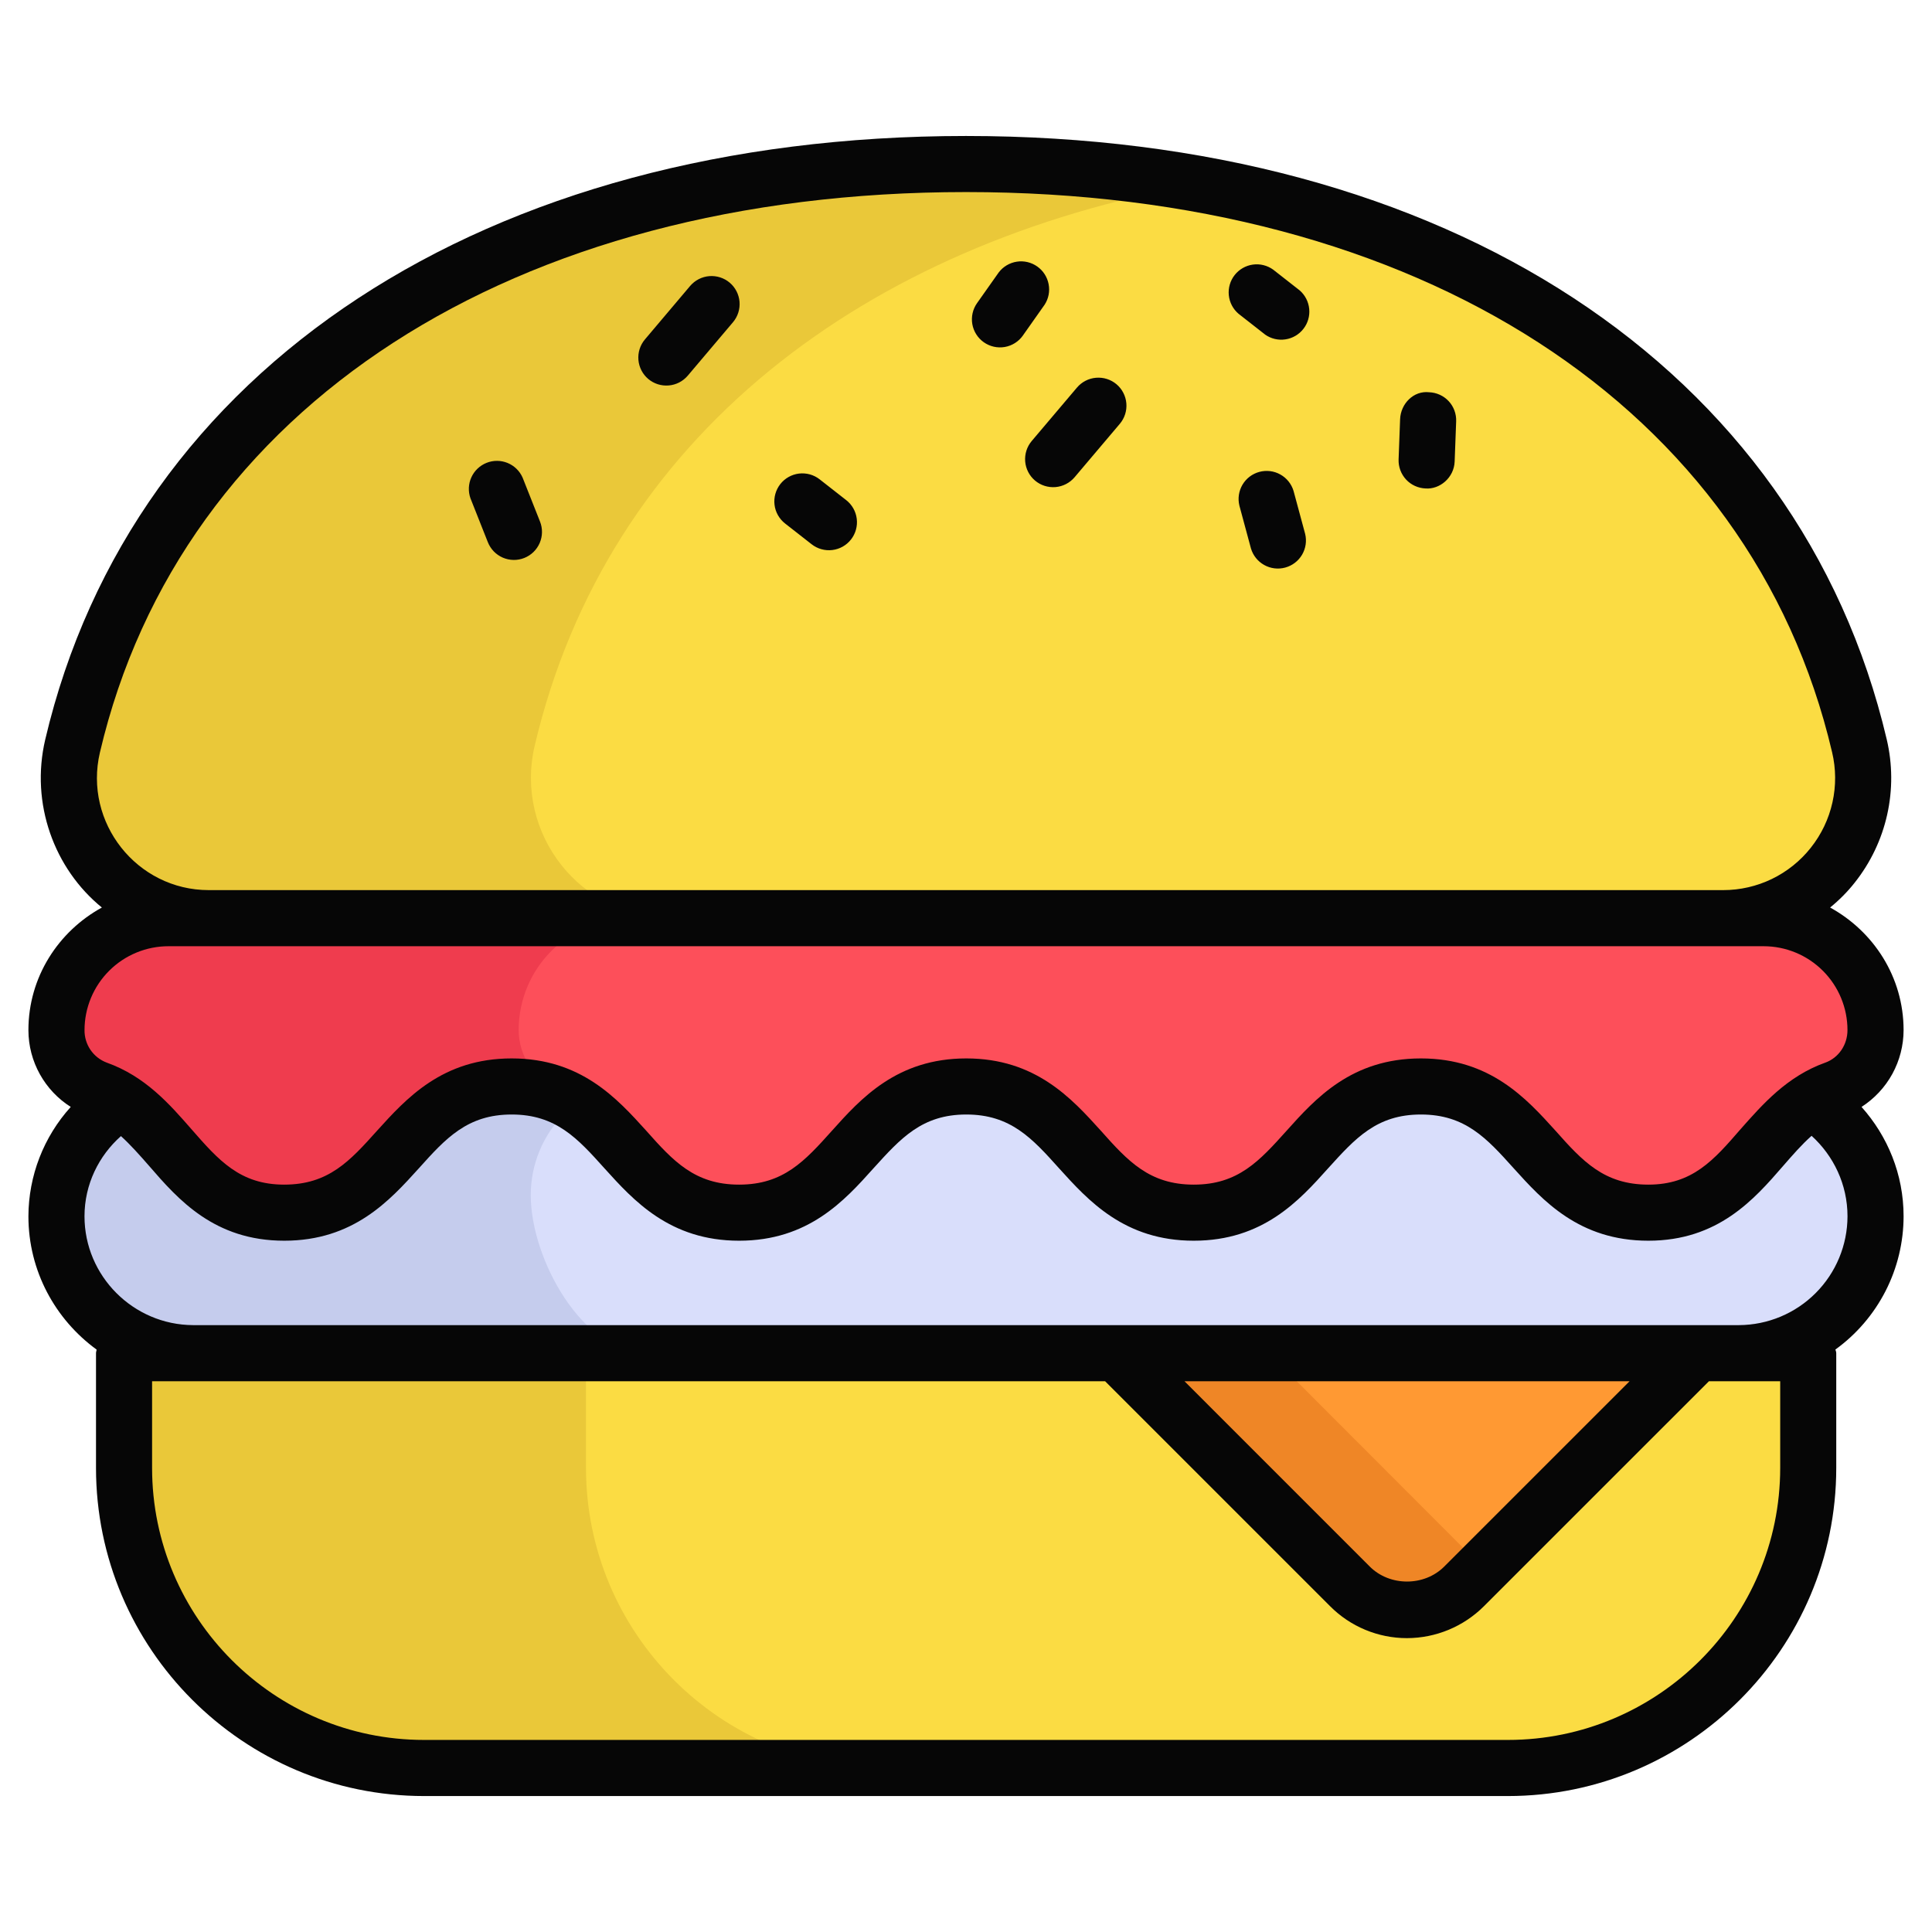 <svg width="68" height="68" viewBox="0 0 68 68" fill="none" xmlns="http://www.w3.org/2000/svg">
<path d="M66.014 42.808C66.014 44.085 65.506 45.31 64.603 46.213C63.7 47.117 62.475 47.624 61.198 47.624H6.804C5.527 47.624 4.302 47.117 3.398 46.213C2.495 45.31 1.988 44.085 1.988 42.808C1.988 41.531 2.495 40.306 3.398 39.403C4.302 38.499 5.527 37.992 6.804 37.992H61.198C62.475 37.992 63.7 38.499 64.603 39.403C65.506 40.306 66.014 41.531 66.014 42.808Z" fill="#D9DEFB"/>
<path d="M63.639 47.624V51.662C63.639 57.498 58.907 62.23 53.07 62.23H14.932C9.095 62.23 4.363 57.499 4.363 51.662V47.624H63.639Z" fill="#FBDC43"/>
<path d="M22.758 47.624H4.153C4.097 47.621 4.044 47.6 4.001 47.564C1.325 45.095 1.6 40.767 3.183 39.184C3.561 38.805 4.01 38.504 4.505 38.299C4.999 38.094 5.53 37.989 6.065 37.99H22.758C22.222 37.989 21.692 38.094 21.197 38.299C20.702 38.504 20.253 38.805 19.875 39.184C19.495 39.562 19.195 40.011 18.99 40.506C18.785 41.001 18.68 41.531 18.681 42.067C18.681 44.317 20.507 47.624 22.758 47.624Z" fill="#C5CCED"/>
<path d="M1.988 36.256C1.988 35.21 2.403 34.207 3.143 33.467C3.883 32.727 4.886 32.312 5.932 32.312H62.07C63.116 32.312 64.119 32.727 64.859 33.467C65.598 34.207 66.014 35.21 66.014 36.256C66.014 37.181 65.447 38.024 64.576 38.333C61.939 39.268 61.466 42.685 58.014 42.685C54.014 42.685 54.014 38.243 50.014 38.243C46.014 38.243 46.014 42.685 42.014 42.685C38.012 42.685 38.012 38.243 34.011 38.243C30.013 38.243 30.013 42.685 26.014 42.685C22.011 42.685 22.011 38.243 18.009 38.243C14.004 38.243 14.004 42.685 9.999 42.685C6.541 42.685 6.069 39.267 3.427 38.333C2.556 38.024 1.988 37.18 1.988 36.256Z" fill="#FD4F5A"/>
<path d="M26.143 42.689H26.015C22.007 42.689 22.007 38.247 18.01 38.247C14.002 38.247 14.002 42.689 9.994 42.689C6.539 42.689 6.065 39.263 3.43 38.335C3.004 38.179 2.637 37.895 2.379 37.522C2.12 37.149 1.984 36.706 1.988 36.252C1.99 35.206 2.407 34.204 3.147 33.465C3.888 32.727 4.891 32.313 5.937 32.314H22.195C21.678 32.314 21.165 32.415 20.687 32.613C20.209 32.811 19.775 33.101 19.409 33.467C19.044 33.833 18.753 34.267 18.555 34.745C18.358 35.222 18.256 35.735 18.256 36.252C18.256 37.18 18.819 38.019 19.688 38.335C22.304 39.253 22.797 42.61 26.143 42.689Z" fill="#EF3C4E"/>
<path d="M60.655 32.312C63.831 32.312 66.171 29.343 65.445 26.252C62.31 12.92 49.422 5.774 34 5.774C18.57 5.774 5.688 12.92 2.556 26.252C1.83 29.343 4.17 32.312 7.346 32.312H60.655Z" fill="#FBDC43"/>
<path d="M31.198 62.234H14.93C9.096 62.234 4.367 57.496 4.367 51.662V47.624H20.625V51.662C20.625 57.496 25.364 62.234 31.198 62.234ZM18.818 26.253C18.098 29.343 20.438 32.313 23.606 32.313H7.349C4.171 32.313 1.831 29.343 2.562 26.253C5.69 12.917 18.572 5.77 34 5.77C36.813 5.77 39.538 6.007 42.134 6.48C30.466 8.573 21.384 15.345 18.818 26.253Z" fill="#EAC839"/>
<path d="M39.303 47.624L47.513 55.834C47.777 56.098 48.09 56.307 48.435 56.45C48.779 56.593 49.149 56.666 49.522 56.666C49.895 56.666 50.264 56.593 50.609 56.45C50.953 56.307 51.267 56.098 51.53 55.834L59.74 47.624H39.303Z" fill="#FF9933"/>
<path d="M52.194 55.176L51.533 55.837C50.999 56.368 50.277 56.666 49.524 56.666C48.771 56.666 48.048 56.368 47.515 55.837L39.302 47.624H44.652L52.194 55.176Z" fill="#EF8626"/>
<path d="M67 36.256C67 34.39 65.944 32.781 64.414 31.942C64.73 31.685 65.026 31.389 65.282 31.063C65.837 30.363 66.227 29.547 66.422 28.675C66.617 27.803 66.612 26.899 66.408 26.029C63.328 12.929 50.91 4.786 34 4.786C17.09 4.786 4.672 12.93 1.592 26.029C1.062 28.288 1.913 30.582 3.586 31.942C2.056 32.78 1 34.39 1 36.256C1 37.371 1.582 38.388 2.49 38.96C1.535 40.015 1.004 41.387 1 42.81C1 44.735 1.948 46.443 3.399 47.5C3.399 47.539 3.379 47.578 3.379 47.627V51.665C3.379 58.032 8.562 63.215 14.929 63.215H53.07C59.437 63.215 64.63 58.032 64.63 51.665V47.627C64.63 47.578 64.61 47.538 64.6 47.499C65.342 46.963 65.946 46.258 66.364 45.443C66.781 44.628 66.999 43.726 67 42.81C67 41.33 66.437 39.987 65.52 38.96C65.973 38.669 66.346 38.269 66.605 37.797C66.863 37.324 66.999 36.795 67 36.256ZM3.517 26.483C6.37 14.312 18.057 6.76 34 6.76C49.942 6.76 61.63 14.312 64.483 26.473C64.622 27.054 64.626 27.659 64.496 28.242C64.366 28.826 64.105 29.372 63.733 29.839C63.365 30.304 62.897 30.679 62.364 30.937C61.83 31.195 61.245 31.329 60.653 31.329H7.347C4.817 31.329 2.937 28.95 3.517 26.483ZM62.657 51.665C62.657 56.946 58.353 61.24 53.072 61.24H14.928C9.648 61.24 5.353 56.946 5.353 51.665V48.615H38.896L46.813 56.531C47.167 56.888 47.589 57.171 48.053 57.364C48.517 57.557 49.015 57.657 49.518 57.657C50.536 57.656 51.512 57.251 52.232 56.531L60.149 48.615H62.657V51.665ZM41.69 48.615H57.356L50.83 55.14C50.129 55.84 48.915 55.84 48.214 55.14L41.69 48.615ZM61.206 46.64H6.794C4.692 46.63 2.974 44.913 2.974 42.81C2.974 41.685 3.478 40.678 4.257 39.987C4.593 40.293 4.909 40.648 5.254 41.043C6.271 42.218 7.544 43.669 10.003 43.669C12.441 43.669 13.714 42.257 14.741 41.122C15.689 40.066 16.449 39.227 18.008 39.227C19.568 39.227 20.328 40.066 21.276 41.122C22.302 42.257 23.576 43.669 26.014 43.669C28.452 43.669 29.725 42.257 30.742 41.122C31.7 40.066 32.45 39.227 34.01 39.227C35.57 39.227 36.33 40.066 37.277 41.122C38.304 42.257 39.577 43.669 42.015 43.669C44.454 43.669 45.727 42.257 46.744 41.122C47.701 40.066 48.452 39.227 50.011 39.227C51.57 39.227 52.331 40.066 53.279 41.122C54.305 42.257 55.579 43.669 58.017 43.669C60.465 43.669 61.738 42.218 62.755 41.043C63.1 40.648 63.416 40.283 63.762 39.977C64.532 40.677 65.026 41.685 65.026 42.81C65.024 43.823 64.621 44.795 63.905 45.512C63.19 46.23 62.219 46.635 61.206 46.64ZM64.246 37.4C62.893 37.884 62.035 38.872 61.265 39.74C60.317 40.836 59.567 41.695 58.017 41.695C56.457 41.695 55.697 40.865 54.75 39.799C53.723 38.664 52.45 37.253 50.011 37.253C47.573 37.253 46.3 38.664 45.283 39.799C44.325 40.866 43.575 41.695 42.016 41.695C40.456 41.695 39.696 40.865 38.748 39.799C37.721 38.664 36.448 37.253 34.01 37.253C31.572 37.253 30.298 38.664 29.281 39.799C28.324 40.866 27.574 41.695 26.014 41.695C24.454 41.695 23.694 40.865 22.747 39.799C21.72 38.664 20.447 37.253 18.008 37.253C15.57 37.253 14.297 38.664 13.27 39.799C12.313 40.866 11.562 41.695 10.003 41.695C8.443 41.695 7.693 40.835 6.735 39.74C5.975 38.871 5.116 37.884 3.755 37.4C3.523 37.312 3.324 37.156 3.184 36.951C3.045 36.746 2.972 36.504 2.975 36.256C2.975 35.868 3.052 35.483 3.201 35.125C3.35 34.766 3.568 34.441 3.843 34.167C4.118 33.892 4.444 33.675 4.803 33.527C5.162 33.379 5.547 33.303 5.935 33.304H62.075C62.858 33.305 63.608 33.616 64.161 34.17C64.714 34.723 65.025 35.474 65.025 36.256C65.025 36.779 64.71 37.233 64.245 37.401L64.246 37.4Z" fill="#060606"/>
<path d="M17.171 19.084C17.219 19.204 17.29 19.314 17.38 19.408C17.47 19.501 17.578 19.575 17.697 19.627C17.816 19.678 17.944 19.706 18.073 19.708C18.203 19.71 18.331 19.687 18.452 19.639C18.573 19.591 18.683 19.52 18.776 19.43C18.869 19.34 18.943 19.232 18.995 19.113C19.046 18.994 19.074 18.866 19.076 18.737C19.078 18.607 19.055 18.479 19.007 18.358L18.393 16.808C18.29 16.575 18.1 16.391 17.864 16.294C17.628 16.198 17.364 16.196 17.127 16.29C16.89 16.384 16.698 16.566 16.592 16.797C16.485 17.029 16.473 17.293 16.557 17.534L17.171 19.084ZM24.207 13.222L25.799 11.341C25.968 11.141 26.05 10.882 26.029 10.621C26.007 10.36 25.883 10.118 25.683 9.949C25.483 9.78 25.224 9.698 24.963 9.719C24.702 9.741 24.461 9.865 24.291 10.064L22.7 11.946C22.531 12.146 22.448 12.405 22.47 12.666C22.492 12.927 22.616 13.169 22.816 13.338C23.016 13.507 23.275 13.589 23.536 13.567C23.797 13.546 24.038 13.421 24.207 13.222ZM36.429 16.914C36.629 17.083 36.888 17.165 37.149 17.144C37.41 17.122 37.651 16.998 37.821 16.799L39.414 14.917C39.583 14.717 39.666 14.458 39.644 14.197C39.622 13.936 39.498 13.694 39.298 13.525C39.098 13.356 38.839 13.274 38.578 13.296C38.317 13.317 38.076 13.441 37.906 13.641L36.313 15.522C36.144 15.722 36.062 15.981 36.083 16.242C36.105 16.503 36.229 16.745 36.429 16.914ZM28.568 19.157C28.774 19.318 29.036 19.391 29.296 19.359C29.555 19.328 29.792 19.194 29.953 18.988C30.114 18.782 30.187 18.52 30.155 18.261C30.124 18.001 29.99 17.764 29.784 17.603L28.849 16.871C28.747 16.791 28.63 16.732 28.505 16.697C28.381 16.663 28.25 16.653 28.121 16.668C27.993 16.684 27.868 16.725 27.756 16.788C27.643 16.852 27.543 16.937 27.463 17.04C27.384 17.142 27.325 17.258 27.29 17.383C27.255 17.508 27.245 17.639 27.261 17.767C27.276 17.896 27.317 18.02 27.381 18.133C27.445 18.246 27.53 18.345 27.632 18.425L28.568 19.157ZM44.528 11.777C44.735 11.922 44.991 11.983 45.241 11.945C45.492 11.908 45.718 11.777 45.874 11.577C46.031 11.378 46.104 11.126 46.08 10.874C46.056 10.622 45.937 10.389 45.746 10.222L44.811 9.49C44.604 9.341 44.347 9.277 44.094 9.313C43.842 9.349 43.613 9.481 43.455 9.682C43.298 9.883 43.224 10.137 43.25 10.391C43.276 10.645 43.398 10.879 43.593 11.044L44.528 11.776V11.777ZM45.529 17.28C45.455 17.033 45.288 16.825 45.063 16.7C44.838 16.574 44.573 16.542 44.325 16.609C44.076 16.676 43.864 16.837 43.732 17.059C43.601 17.281 43.561 17.545 43.622 17.795L44.03 19.306C44.104 19.553 44.271 19.761 44.496 19.886C44.721 20.012 44.986 20.044 45.234 19.977C45.483 19.91 45.696 19.748 45.827 19.527C45.958 19.305 45.998 19.041 45.937 18.791L45.529 17.28ZM50.176 17.192C50.669 17.23 51.178 16.819 51.199 16.242L51.252 14.829C51.257 14.699 51.236 14.57 51.191 14.448C51.146 14.327 51.078 14.215 50.989 14.12C50.901 14.025 50.795 13.949 50.677 13.895C50.559 13.841 50.432 13.811 50.302 13.806C49.752 13.743 49.299 14.211 49.279 14.756L49.226 16.169C49.221 16.299 49.242 16.428 49.287 16.549C49.332 16.671 49.401 16.782 49.489 16.878C49.577 16.973 49.683 17.049 49.801 17.103C49.919 17.157 50.046 17.187 50.176 17.192ZM36.003 11.808L36.766 10.726C36.906 10.512 36.957 10.252 36.908 10.001C36.86 9.75 36.717 9.527 36.508 9.38C36.299 9.232 36.041 9.171 35.789 9.21C35.536 9.249 35.308 9.384 35.153 9.587L34.389 10.669C34.238 10.883 34.178 11.148 34.222 11.407C34.267 11.665 34.412 11.895 34.626 12.046C34.84 12.197 35.105 12.257 35.364 12.213C35.622 12.168 35.852 12.023 36.003 11.809V11.808Z" fill="#060606"/>
</svg>
